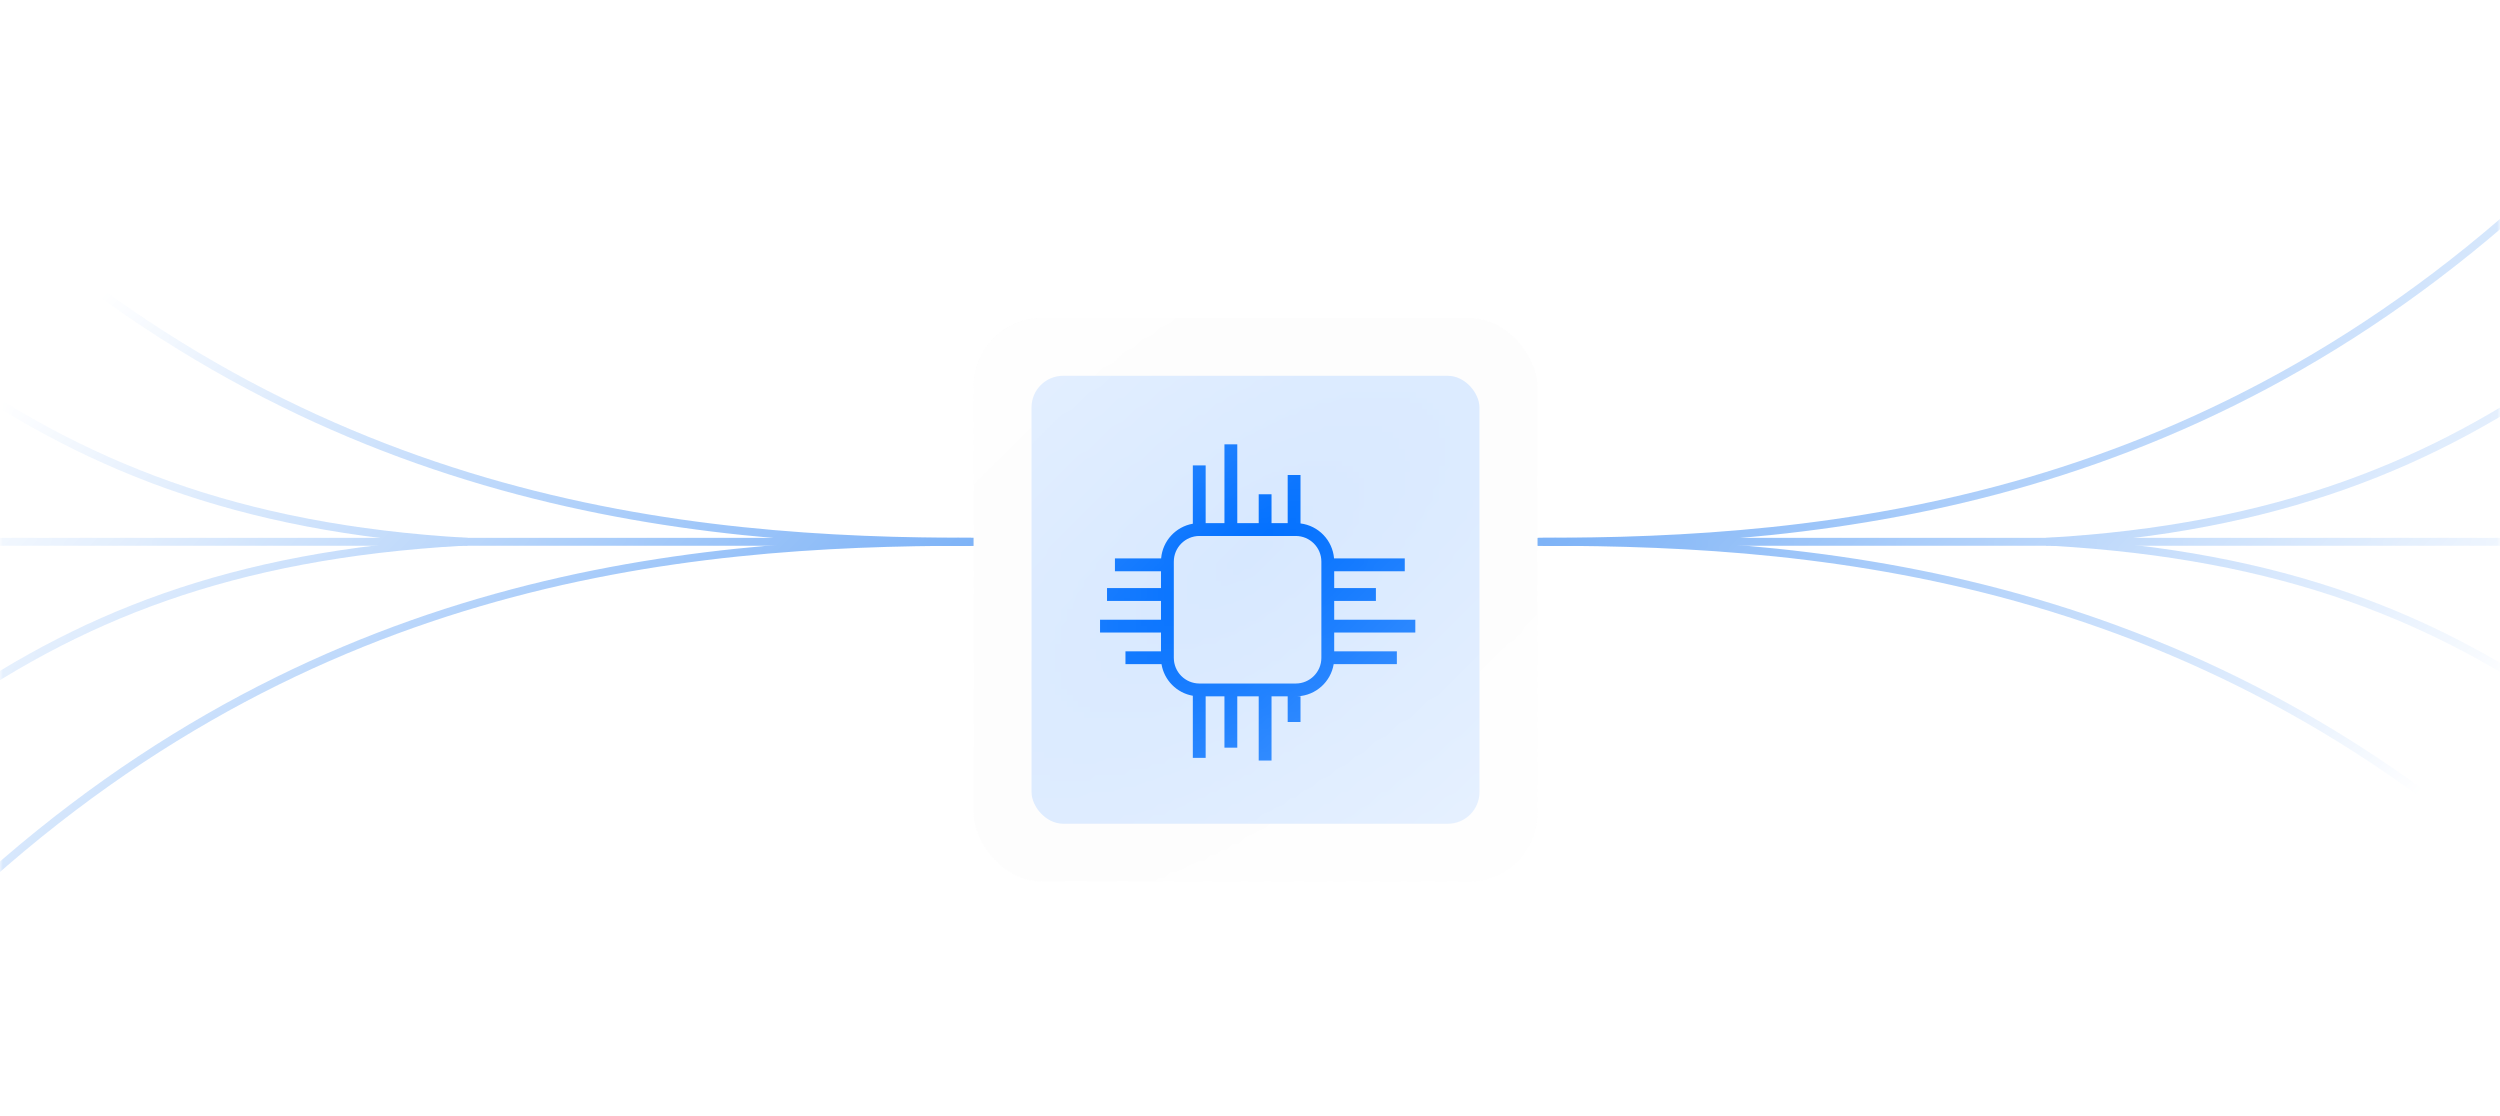 <svg width="437" height="195" viewBox="0 0 437 195" fill="none" xmlns="http://www.w3.org/2000/svg">
<mask id="mask0_158_758" style="mask-type:alpha" maskUnits="userSpaceOnUse" x="0" y="0" width="437" height="195">
<rect width="437" height="194.021" fill="url(#paint0_radial_158_758)"/>
</mask>
<g mask="url(#mask0_158_758)">
<path d="M268.743 94.717C319.407 94.716 387.112 88.72 449.291 27.923" stroke="#5C9FF5" stroke-width="1.382"/>
<path d="M269.664 94.707C320.328 94.708 388.033 100.704 450.212 161.501" stroke="#5C9FF5" stroke-width="1.382"/>
<path d="M357.635 94.708C398.166 92.405 425.524 81.075 450.212 63.388" stroke="#5C9FF5" stroke-width="1.382"/>
<path d="M358.556 94.707C399.087 97.01 425.985 107.88 450.672 125.566" stroke="#5C9FF5" stroke-width="1.382"/>
<path d="M268.743 94.707H448.83" stroke="#5C9FF5" stroke-width="1.382"/>
<path d="M170.639 94.717C119.975 94.716 52.269 88.72 -9.909 27.923" stroke="#5C9FF5" stroke-width="1.382"/>
<path d="M169.718 94.707C119.054 94.708 51.349 100.704 -10.83 161.501" stroke="#5C9FF5" stroke-width="1.382"/>
<path d="M81.747 94.708C41.216 92.405 13.857 81.075 -10.83 63.388" stroke="#5C9FF5" stroke-width="1.382"/>
<path d="M80.826 94.707C40.295 97.01 13.397 107.88 -11.29 125.566" stroke="#5C9FF5" stroke-width="1.382"/>
<path d="M170.639 94.707H-9.448" stroke="#5C9FF5" stroke-width="1.382"/>
<g filter="url(#filter0_d_158_758)">
<rect x="170.179" y="44.504" width="98.564" height="98.564" rx="11.975" fill="#FDFDFD"/>
<rect x="180.312" y="54.637" width="78.299" height="78.299" rx="5.527" fill="#D7E8FF"/>
<path d="M227.33 115.153H225.087V110.668H222.264V121.882H220.021V110.668H216.276V119.639H214.033V110.668H210.749V121.422H208.506V110.565C205.701 110.077 203.495 107.854 203.031 105.041H196.731V102.798H202.939V99.513H192.286V97.27H202.939V93.987H193.508V91.744H202.939V88.8H194.89V86.557H202.965C203.218 83.492 205.524 81.01 208.506 80.491V70.297H210.749V80.389H214.033V66.612H216.276V80.389H220.021V75.344H222.264V80.389H225.087V71.979H227.33V80.443C230.467 80.834 232.931 83.382 233.193 86.557H245.554V88.8H233.218V91.744H240.507V93.987H233.218V97.27H247.396V99.513H233.218V102.798H244.172V105.041H233.127C232.619 108.122 230.02 110.498 226.835 110.659L226.489 110.668H227.33V115.153ZM209.668 82.633C207.191 82.633 205.183 84.641 205.183 87.118V103.939C205.183 106.416 207.191 108.424 209.668 108.425H226.489C228.967 108.425 230.975 106.416 230.975 103.939V87.118C230.975 84.641 228.967 82.633 226.489 82.633H209.668Z" fill="#006FFF"/>
</g>
</g>
<defs>
<filter id="filter0_d_158_758" x="125.502" y="10.882" width="187.917" height="187.917" filterUnits="userSpaceOnUse" color-interpolation-filters="sRGB">
<feFlood flood-opacity="0" result="BackgroundImageFix"/>
<feColorMatrix in="SourceAlpha" type="matrix" values="0 0 0 0 0 0 0 0 0 0 0 0 0 0 0 0 0 0 127 0" result="hardAlpha"/>
<feOffset dy="11.054"/>
<feGaussianBlur stdDeviation="22.338"/>
<feComposite in2="hardAlpha" operator="out"/>
<feColorMatrix type="matrix" values="0 0 0 0 0 0 0 0 0 0.435 0 0 0 0 1 0 0 0 0.61 0"/>
<feBlend mode="normal" in2="BackgroundImageFix" result="effect1_dropShadow_158_758"/>
<feBlend mode="normal" in="SourceGraphic" in2="effect1_dropShadow_158_758" result="shape"/>
</filter>
<radialGradient id="paint0_radial_158_758" cx="0" cy="0" r="1" gradientUnits="userSpaceOnUse" gradientTransform="translate(218.5 97.01) rotate(53.13) scale(167.728 377.78)">
<stop stop-color="white"/>
<stop offset="1" stop-color="white" stop-opacity="0"/>
</radialGradient>
</defs>
</svg>
